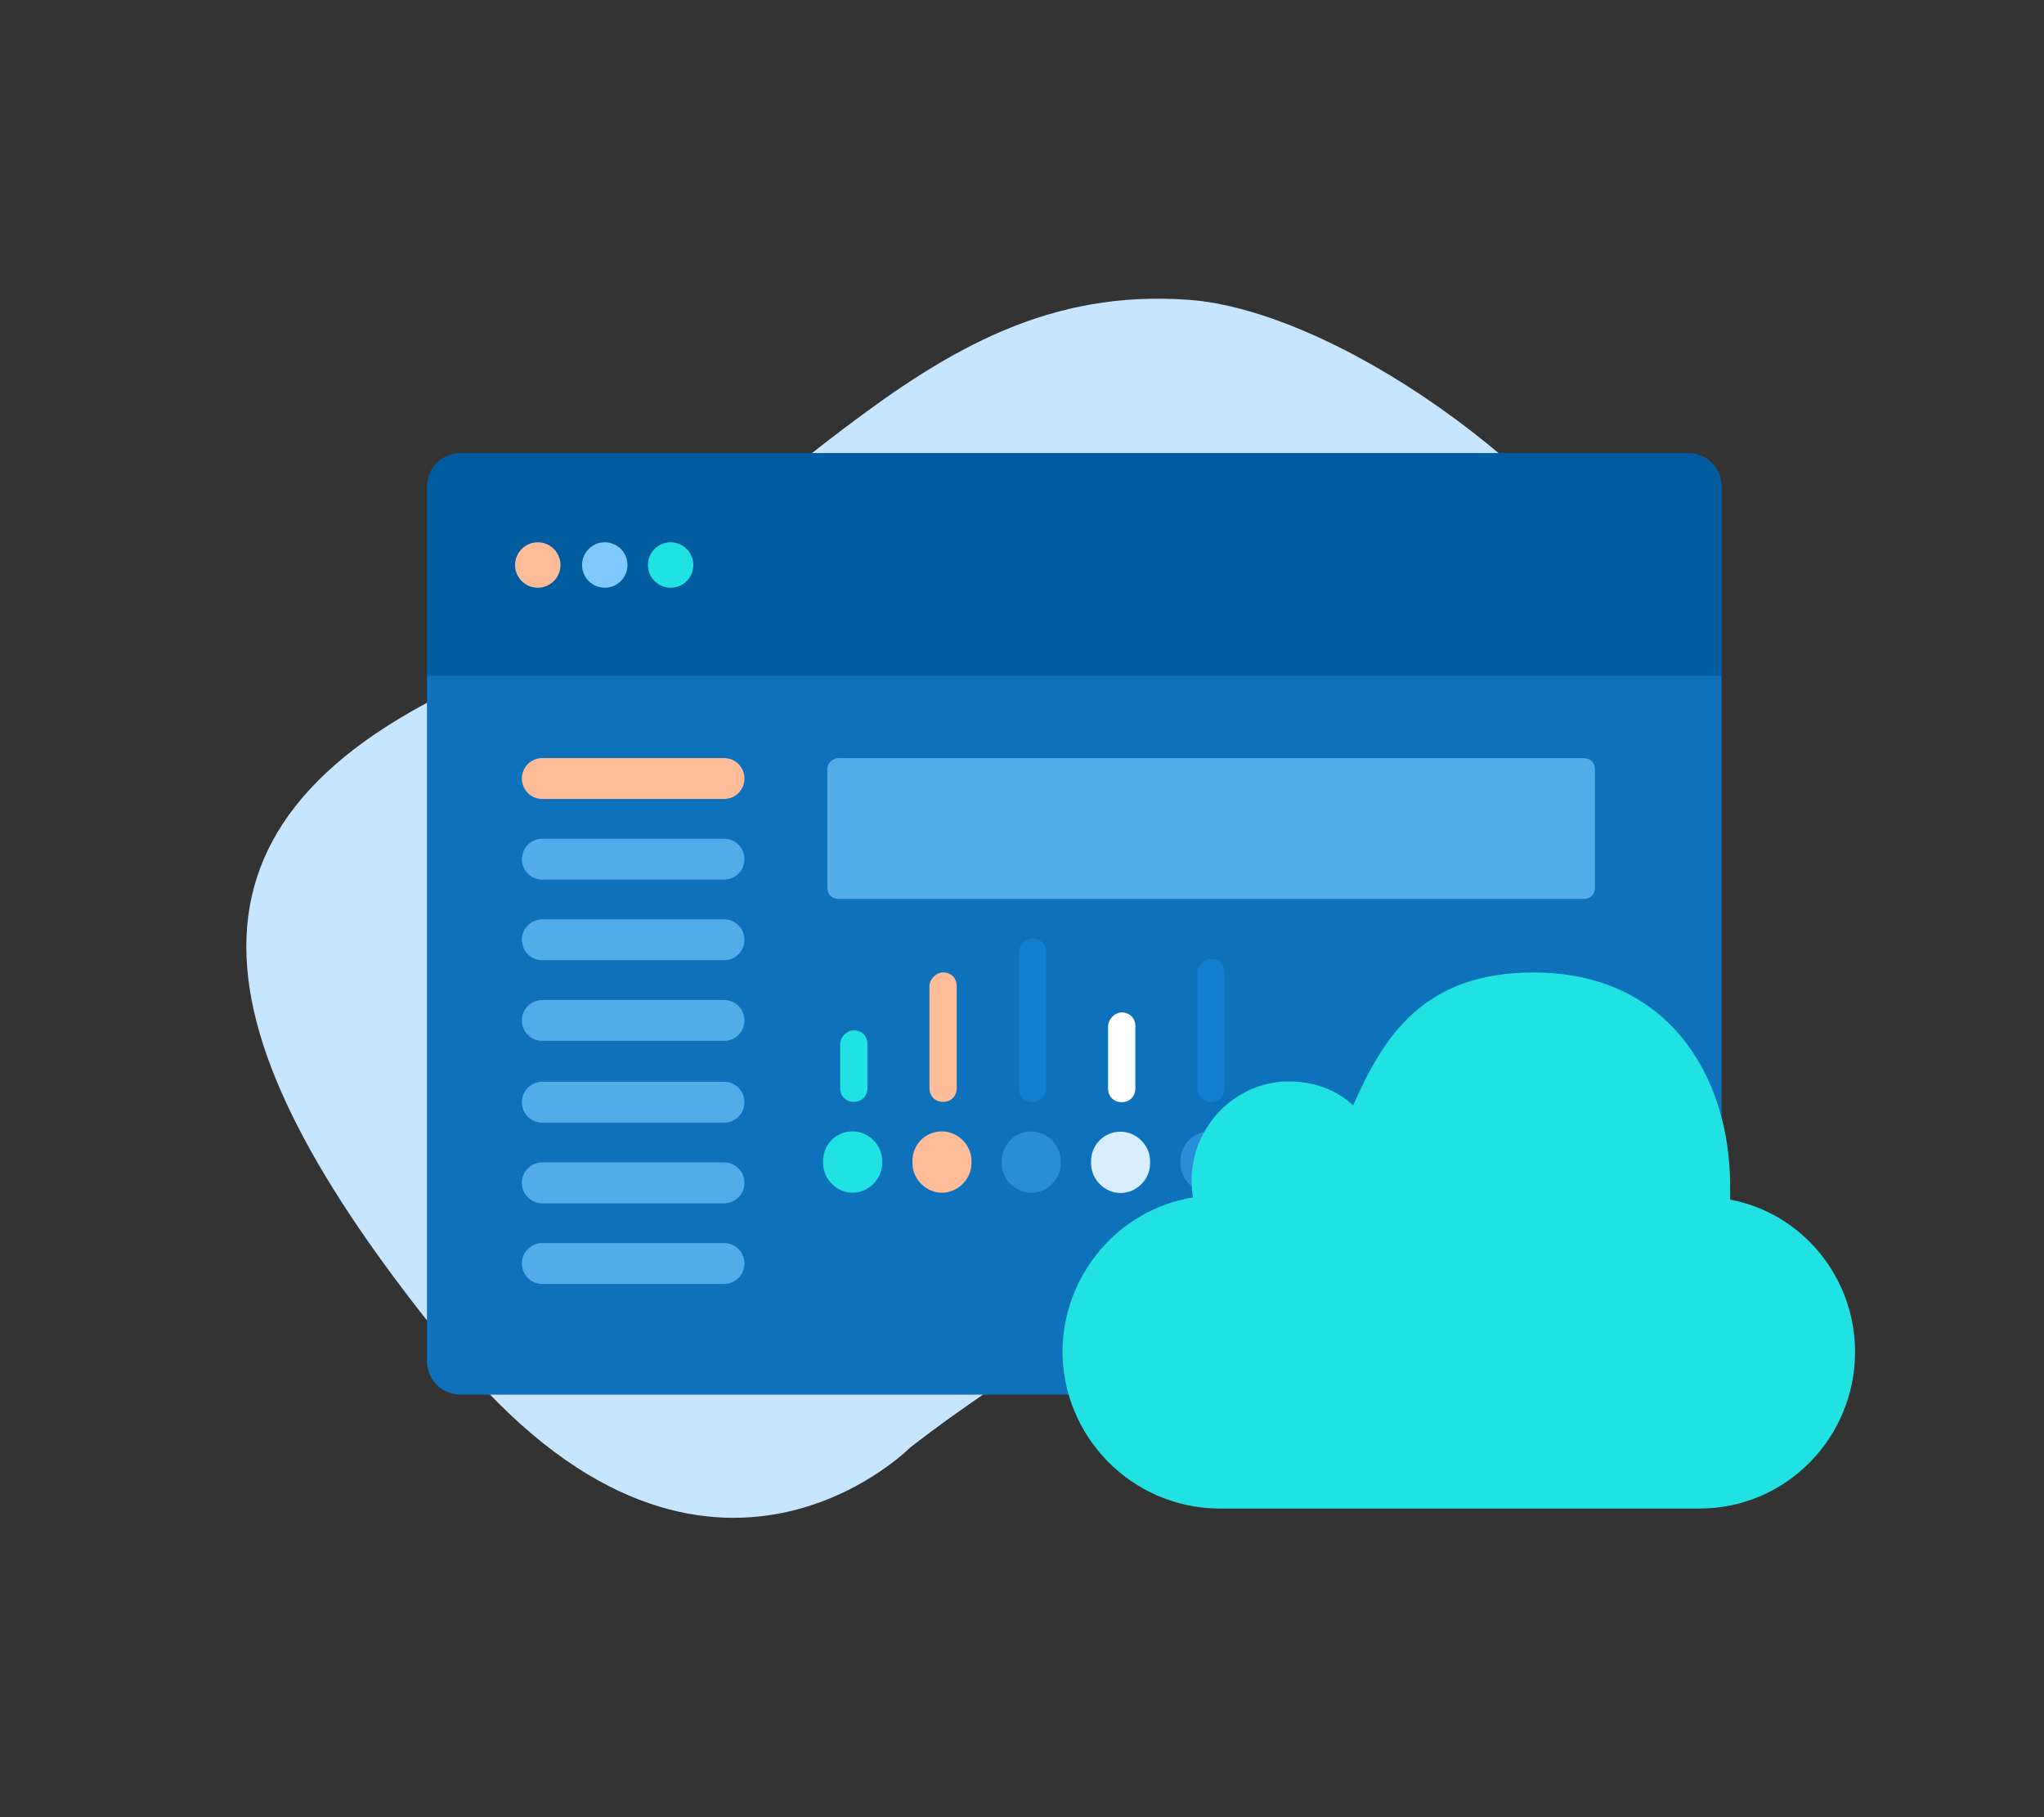<svg xmlns="http://www.w3.org/2000/svg" xmlns:xlink="http://www.w3.org/1999/xlink" id="Layer_1" x="0px" y="0px" viewBox="0 0 180 160" style="enable-background:new 0 0 180 160;" xml:space="preserve"><rect x="0" y="0" width="180" height="160" fill="#333333" stroke="none"/><style type="text/css">	.st0{fill:#C6E6FF;}	.st1{fill:#0E71BB;}	.st2{fill:#005B9F;}	.st3{fill:#FFBC98;}	.st4{fill:#80C9FF;}	.st5{fill:#21E2E2;}	.st6{fill:#52ACEA;}	.st7{fill:#288ED9;}	.st8{fill:#137FCF;}	.st9{fill:#D6EEFF;}	.st10{fill:#FFFFFF;}</style><g id="Group_8031" transform="translate(-22023 -17860)">	<path id="Path_6191" class="st0" d="M22145.7,17964.3c-23.8,8.1-42.6,23.2-42.6,23.2s-18.3,18.4-40.3-8.5s-26.7-46,1.4-58.9  s39-35.5,63.5-33.7S22208.8,17939.6,22145.7,17964.3z"></path>	<g id="Group_7817" transform="translate(-169 23.5)">		<path id="Rectangle_3014" class="st1" d="M22232.6,17876.4h108c1.7,0,3,1.3,3,3v76.9c0,1.7-1.3,3-3,3h-108c-1.7,0-3-1.3-3-3v-76.9   C22229.6,17877.8,22230.9,17876.4,22232.6,17876.4z"></path>		<path id="Rectangle_3247" class="st2" d="M22343.6,17896h-114l0,0v-16.6c0-1.7,1.3-3,3-3h108c1.7,0,3,1.3,3,3V17896L22343.6,17896   z"></path>		<g id="Group_7050" transform="translate(1309.858 1598.848)">			<g id="Group_7052" transform="translate(0)">				<path id="Rectangle_2327" class="st3" d="M20929.9,16304.4h16c1,0,1.8,0.8,1.8,1.8l0,0c0,1-0.8,1.8-1.8,1.8h-16     c-1,0-1.8-0.8-1.8-1.8l0,0C20928.1,16305.2,20928.9,16304.4,20929.9,16304.4z"></path>				<circle id="Ellipse_1153" class="st3" cx="20929.5" cy="16287.4" r="2"></circle>				<circle id="Ellipse_1154" class="st4" cx="20935.4" cy="16287.4" r="2"></circle>				<circle id="Ellipse_1155" class="st5" cx="20941.2" cy="16287.4" r="2"></circle>				<path id="Rectangle_2328" class="st6" d="M20956,16304.4h65.6c0.6,0,1,0.4,1,1v10.4c0,0.6-0.4,1-1,1h-65.6c-0.6,0-1-0.4-1-1     v-10.4C20955,16304.8,20955.5,16304.4,20956,16304.4z"></path>				<path id="Rectangle_3248" class="st6" d="M20929.9,16311.5h16c1,0,1.8,0.8,1.8,1.8l0,0c0,1-0.8,1.8-1.8,1.8h-16     c-1,0-1.8-0.8-1.8-1.8l0,0C20928.1,16312.3,20928.9,16311.5,20929.9,16311.5z"></path>				<path id="Rectangle_3249" class="st6" d="M20929.9,16318.6h16c1,0,1.8,0.8,1.8,1.8l0,0c0,1-0.8,1.8-1.8,1.8h-16     c-1,0-1.8-0.8-1.8-1.8l0,0C20928.1,16319.4,20928.9,16318.6,20929.9,16318.6z"></path>				<path id="Rectangle_3250" class="st6" d="M20929.9,16325.7h16c1,0,1.8,0.8,1.8,1.8l0,0c0,1-0.8,1.8-1.8,1.8h-16     c-1,0-1.8-0.8-1.8-1.8l0,0C20928.1,16326.5,20928.9,16325.7,20929.9,16325.7z"></path>				<path id="Rectangle_3251" class="st6" d="M20929.9,16332.9h16c1,0,1.8,0.8,1.8,1.8l0,0c0,1-0.8,1.8-1.8,1.8h-16     c-1,0-1.8-0.8-1.8-1.8l0,0C20928.1,16333.7,20928.9,16332.9,20929.9,16332.9z"></path>				<path id="Rectangle_3252" class="st6" d="M20929.9,16340h16c1,0,1.8,0.8,1.8,1.8l0,0c0,1-0.8,1.8-1.8,1.8h-16     c-1,0-1.8-0.8-1.8-1.8l0,0C20928.1,16340.8,20928.9,16340,20929.9,16340z"></path>				<path id="Rectangle_3253" class="st6" d="M20929.9,16347.1h16c1,0,1.8,0.8,1.8,1.8l0,0c0,1-0.8,1.8-1.8,1.8h-16     c-1,0-1.8-0.8-1.8-1.8l0,0C20928.1,16347.9,20928.9,16347.1,20929.9,16347.1z"></path>			</g>		</g>		<g id="Group_7674" transform="translate(1336.886 1633.724)">			<g id="Group_7359" transform="translate(31.459 1.801)">				<path id="Rectangle_3070" class="st7" d="M20930.2,16300.6L20930.2,16300.6c1.4,0,2.6,1.2,2.6,2.6v0.2c0,1.4-1.2,2.6-2.6,2.6     l0,0c-1.4,0-2.6-1.2-2.6-2.6v-0.2C20927.6,16301.8,20928.7,16300.6,20930.2,16300.6z"></path>				<path id="Rectangle_3138" class="st8" d="M20930.3,16285.4L20930.3,16285.4c0.7,0,1.2,0.5,1.2,1.2v10.2c0,0.7-0.5,1.2-1.2,1.2     l0,0c-0.7,0-1.2-0.5-1.2-1.2v-10.2C20929.1,16286,20929.7,16285.4,20930.3,16285.4z"></path>			</g>			<g id="Group_7360" transform="translate(23.595 6.52)">				<path id="Rectangle_1442" class="st9" d="M20930.2,16295.9L20930.2,16295.9c1.4,0,2.6,1.2,2.6,2.6v0.2c0,1.4-1.2,2.6-2.6,2.6     l0,0c-1.4,0-2.6-1.2-2.6-2.6v-0.2C20927.6,16297.1,20928.7,16295.9,20930.2,16295.9z"></path>				<path id="Rectangle_3139" class="st10" d="M20930.3,16285.4L20930.3,16285.4c0.7,0,1.2,0.5,1.2,1.2v5.5c0,0.7-0.5,1.2-1.2,1.2     l0,0c-0.7,0-1.2-0.5-1.2-1.2v-5.5C20929.1,16286,20929.7,16285.4,20930.3,16285.4z"></path>			</g>			<g id="Group_7361" transform="translate(15.73 0)">				<path id="Rectangle_1425" class="st7" d="M20930.2,16302.4L20930.2,16302.4c1.4,0,2.6,1.2,2.6,2.6v0.2c0,1.4-1.2,2.6-2.6,2.6     l0,0c-1.4,0-2.6-1.2-2.6-2.6v-0.2C20927.6,16303.6,20928.7,16302.4,20930.2,16302.4z"></path>				<path id="Rectangle_3140" class="st8" d="M20930.3,16285.4L20930.3,16285.4c0.7,0,1.2,0.5,1.2,1.2v12c0,0.7-0.5,1.2-1.2,1.2l0,0     c-0.7,0-1.2-0.5-1.2-1.2v-12C20929.1,16286,20929.7,16285.4,20930.3,16285.4z"></path>			</g>			<g id="Group_7362" transform="translate(7.865 2.994)">				<path id="Rectangle_1442-2" class="st3" d="M20930.2,16299.4L20930.2,16299.4c1.4,0,2.6,1.2,2.6,2.6v0.2c0,1.4-1.2,2.6-2.6,2.6     l0,0c-1.4,0-2.6-1.2-2.6-2.6v-0.2C20927.6,16300.6,20928.7,16299.4,20930.2,16299.4z"></path>				<path id="Rectangle_3141" class="st3" d="M20930.3,16285.4L20930.3,16285.4c0.7,0,1.2,0.5,1.2,1.2v9c0,0.7-0.5,1.2-1.2,1.2l0,0     c-0.7,0-1.2-0.5-1.2-1.2v-9C20929.1,16286,20929.7,16285.4,20930.3,16285.4z"></path>			</g>			<g id="Group_7363" transform="translate(0 8.093)">				<path id="Rectangle_1425-2" class="st5" d="M20930.2,16294.3L20930.2,16294.3c1.4,0,2.6,1.2,2.6,2.6v0.2c0,1.4-1.2,2.6-2.6,2.6     l0,0c-1.4,0-2.6-1.2-2.6-2.6v-0.2C20927.6,16295.5,20928.7,16294.3,20930.2,16294.3z"></path>				<path id="Rectangle_3142" class="st5" d="M20930.3,16285.4L20930.3,16285.4c0.7,0,1.2,0.5,1.2,1.2v3.9c0,0.7-0.5,1.2-1.2,1.2     l0,0c-0.7,0-1.2-0.5-1.2-1.2v-3.9C20929.1,16286,20929.7,16285.4,20930.3,16285.4z"></path>			</g>		</g>		<g id="Group_7051" transform="translate(1357.961 1636.625)">			<g id="mobileme-logo-of-black-cloud" transform="translate(0 0)">				<path id="MobileMe" class="st5" d="M20997.4,16318.9c0,7.6-6.1,13.8-13.7,13.8h-42.4c-7.6-0.1-13.7-6.3-13.7-13.9     c0.1-6.7,4.9-12.4,11.5-13.5c-0.8-4.8,2.4-9.3,7.1-10.1c0.5-0.1,1-0.1,1.4-0.1c2.1,0,4.1,0.7,5.6,2.1     c2.7-6.1,6.2-11.7,15.9-11.7c11.8,0,17.3,9.1,17.3,18.8c0,0.4,0,0.8,0,1.2C20992.8,16306.7,20997.4,16312.4,20997.4,16318.9z"></path>			</g>		</g>	</g></g></svg>